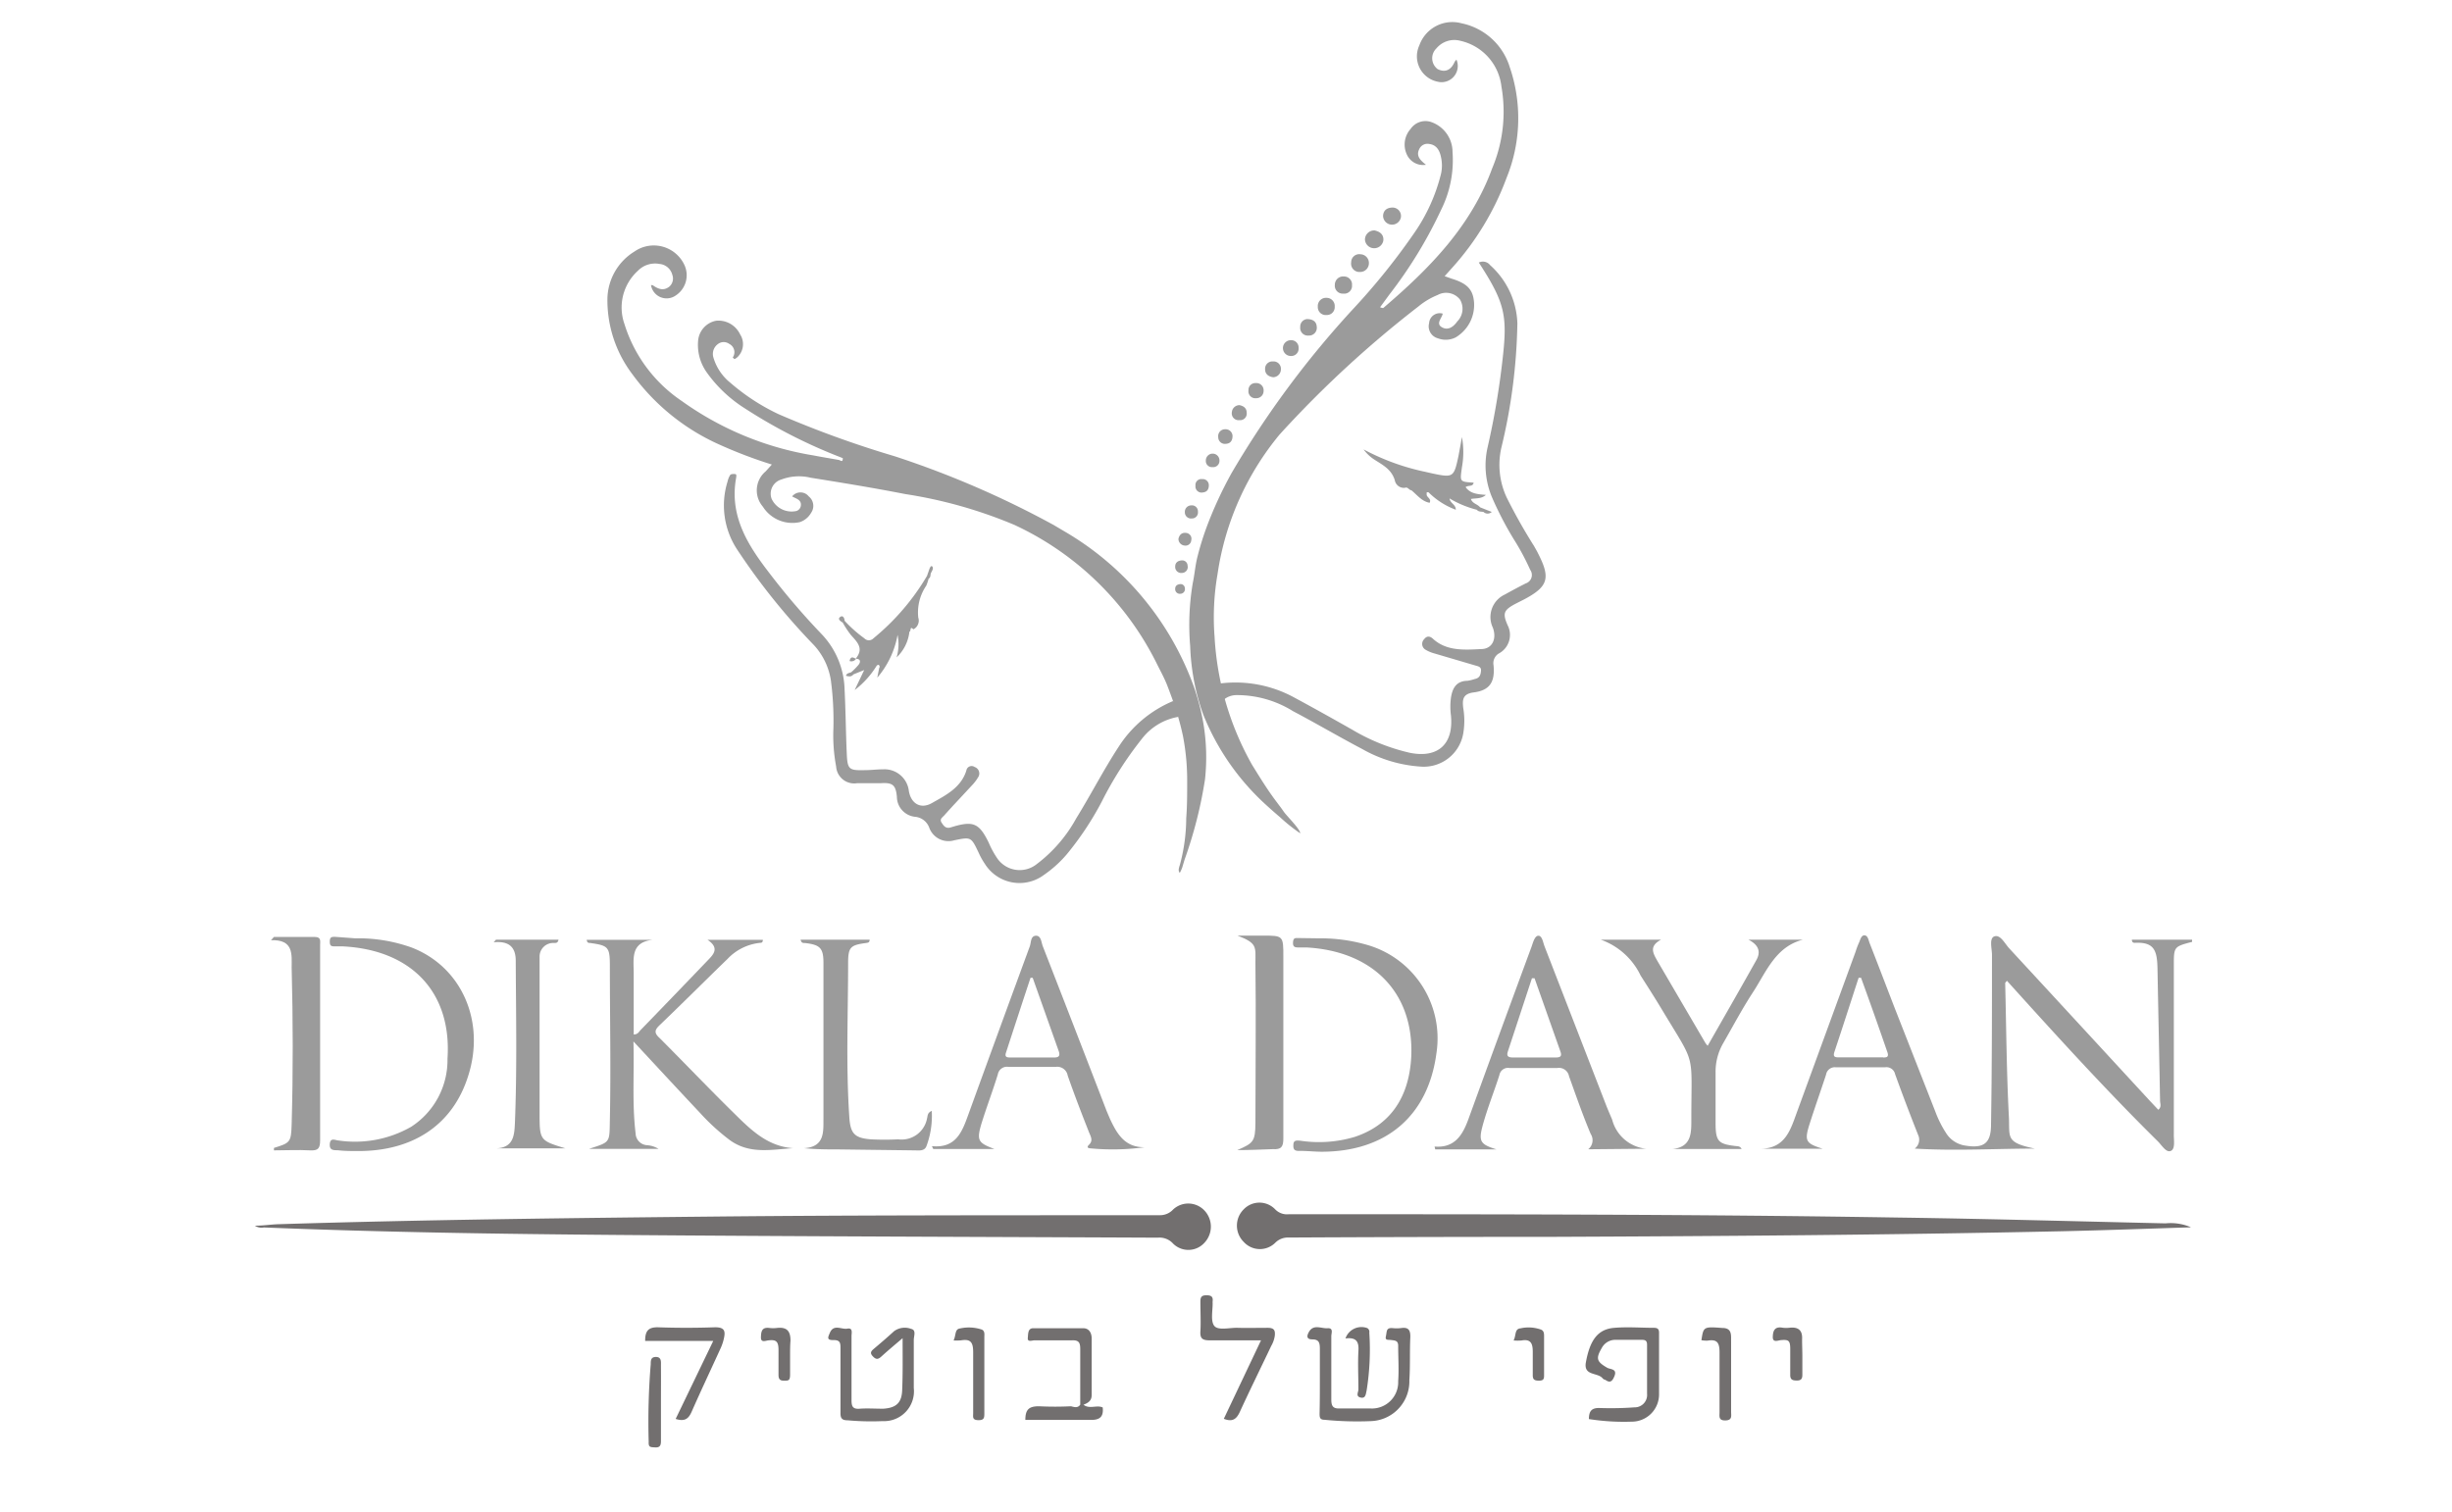<svg id="Layer_1" data-name="Layer 1" xmlns="http://www.w3.org/2000/svg" viewBox="0 0 180 111"><defs><style>.cls-1{fill:#726f6f;}.cls-2{fill:#9b9b9b;}</style></defs><title>dikla_dayan</title><path class="cls-1" d="M160.84,90.12c-3.18.1-6.36.22-9.55.29-12.46.27-24.93.36-37.39.41q-9.64,0-19.29.05a1.31,1.31,0,0,0-1,.39,1.6,1.6,0,0,1-2.31-.07,1.68,1.68,0,0,1,0-2.39,1.6,1.6,0,0,1,2.31,0,1.2,1.2,0,0,0,1,.36c14.84,0,29.69,0,44.53.24,6.61.09,13.22.28,19.83.43A3.72,3.72,0,0,1,160.84,90.12Z"/><path class="cls-1" d="M18.71,90c.67,0,1.23-.1,1.79-.11,10.63-.33,21.27-.45,31.91-.56,10.9-.11,21.8-.09,32.7-.1a1.3,1.3,0,0,0,1-.41,1.63,1.63,0,0,1,2.32.08,1.72,1.72,0,0,1,0,2.34,1.59,1.59,0,0,1-2.31.08A1.34,1.34,0,0,0,85,90.88c-13.23-.06-26.45-.09-39.68-.2-8.65-.07-17.3-.2-25.95-.55A.88.88,0,0,1,18.71,90Z"/><path class="cls-2" d="M86.11,51.48c.42.22.34.77.38,1.16a4.3,4.3,0,0,0-2.68,1.63,26.68,26.68,0,0,0-2.94,4.61,22.56,22.56,0,0,1-2.55,3.84,8.58,8.58,0,0,1-1.68,1.52,3,3,0,0,1-4.33-.79,5.38,5.38,0,0,1-.46-.82c-.56-1.18-.56-1.18-1.79-.93a1.5,1.5,0,0,1-1.85-.94,1.22,1.22,0,0,0-1-.78,1.49,1.49,0,0,1-1.37-1.47c-.08-.88-.32-1.06-1.2-1-.57,0-1.15,0-1.72,0a1.33,1.33,0,0,1-1.54-1.23,12.42,12.42,0,0,1-.2-2.81A22.45,22.45,0,0,0,61,50a4.91,4.91,0,0,0-1.26-2.64,48.43,48.43,0,0,1-5.62-7,5.88,5.88,0,0,1-.71-5,1.46,1.46,0,0,1,.2-.49c.06-.07.24-.07.36-.06s.08.18.07.27c-.51,2.8.85,4.94,2.44,7a52.52,52.52,0,0,0,3.87,4.52A6.11,6.11,0,0,1,62,50.61c.08,1.56.09,3.13.16,4.7.05,1.19.15,1.27,1.34,1.24.44,0,.89-.06,1.33-.06a1.8,1.8,0,0,1,1.89,1.6c.16.91.85,1.34,1.67.89,1-.57,2.15-1.12,2.55-2.4a.39.39,0,0,1,.61-.26.5.5,0,0,1,.28.71,3.32,3.32,0,0,1-.52.68c-.67.73-1.36,1.45-2,2.17-.14.15-.35.27-.19.52s.3.44.62.37l.3-.09c1.43-.41,1.86-.2,2.54,1.19A6.64,6.64,0,0,0,73.19,63a2,2,0,0,0,2.89.47A10.58,10.58,0,0,0,79,60.1c1.07-1.73,2-3.55,3.11-5.25A8.75,8.75,0,0,1,86.11,51.48Z"/><path class="cls-2" d="M89.83,51.38c0-.42-.79-.84-.21-1.2a9,9,0,0,1,5.32,1c1.45.78,2.88,1.58,4.31,2.39a14.7,14.7,0,0,0,4.26,1.71c2.07.41,3.22-.66,3-2.77a5,5,0,0,1,0-1.25c.1-.69.37-1.26,1.22-1.27a3.28,3.28,0,0,0,.53-.13c.36-.07.44-.31.46-.62s-.26-.32-.47-.39l-2.92-.86a2.57,2.57,0,0,1-.71-.3.49.49,0,0,1-.07-.76c.19-.25.43-.24.67,0,1,.89,2.29.79,3.5.73.84,0,1.17-.76.87-1.57a1.82,1.82,0,0,1,.89-2.44q.75-.42,1.52-.81a.65.65,0,0,0,.33-1,17.88,17.88,0,0,0-1.22-2.27,25.06,25.06,0,0,1-1.56-3,6,6,0,0,1-.34-3.75,57.66,57.66,0,0,0,1.14-6.87c.3-2.86.05-3.84-1.79-6.67a.67.67,0,0,1,.83.19,6,6,0,0,1,2,4.27,41.52,41.52,0,0,1-1.18,9.15,5.65,5.65,0,0,0,.4,3.65,40.47,40.47,0,0,0,2,3.55c.1.18.21.36.3.55.93,1.81.74,2.43-1,3.36l-.63.32c-.89.47-1,.7-.6,1.6A1.55,1.55,0,0,1,110,48a.84.84,0,0,0-.36.85c.12,1.25-.29,1.86-1.51,2-.78.12-.77.57-.72,1.1a5.6,5.6,0,0,1,0,1.94,2.94,2.94,0,0,1-3.12,2.4A10,10,0,0,1,100,55c-1.71-.9-3.37-1.88-5.08-2.78a7.8,7.8,0,0,0-4.16-1.18A1.48,1.48,0,0,0,89.83,51.38Z"/><path class="cls-2" d="M58.22,84.31c-1.59.1-3.19.46-4.64-.59a15.61,15.61,0,0,1-2.19-2c-1.6-1.7-3.19-3.42-4.89-5.25.07,2.34-.11,4.54.16,6.75a.89.89,0,0,0,.84.87,1.85,1.85,0,0,1,.84.27H43.24c1.58-.52,1.5-.42,1.53-2.14.08-3.76,0-7.52,0-11.29,0-1.4-.11-1.5-1.46-1.69-.1,0-.21,0-.24-.23H47.9c-1.66.19-1.37,1.44-1.38,2.5,0,1.48,0,3,0,4.45.31,0,.38-.2.51-.33q2.51-2.59,5-5.19c.41-.42.75-.87-.09-1.43H56c0,.18-.08.22-.18.22a3.82,3.82,0,0,0-2.41,1.18c-1.67,1.62-3.31,3.26-5,4.88-.33.32-.42.54,0,.92,1.81,1.81,3.58,3.67,5.4,5.46C55.06,82.9,56.29,84.17,58.22,84.31Z"/><path class="cls-2" d="M128.35,69h4c-2,.51-2.68,2.34-3.64,3.82-.8,1.22-1.48,2.51-2.21,3.78a4.18,4.18,0,0,0-.56,2.17c0,1.23,0,2.46,0,3.68,0,1.41.21,1.57,1.64,1.72a.33.33,0,0,1,.27.2h-5.07c1.42-.15,1.38-1.21,1.38-2.21,0-5,.36-3.84-2.1-7.93-.52-.87-1.07-1.73-1.62-2.59A5.14,5.14,0,0,0,117.51,69h4.43c-.91.48-.59,1-.26,1.58l3.51,6a2,2,0,0,0,.17.21c1.19-2.09,2.38-4.16,3.55-6.25C129.23,70,129.22,69.44,128.35,69Z"/><path class="cls-2" d="M58.77,69h5.07c0,.2-.11.22-.24.24-1.14.15-1.33.29-1.34,1.39,0,3.81-.17,7.62.09,11.43.08,1.19.4,1.51,1.59,1.6a20.22,20.22,0,0,0,2,0,1.9,1.9,0,0,0,2.12-1.57c.05-.15,0-.37.34-.52a6.38,6.38,0,0,1-.39,2.59c-.15.39-.57.31-.9.31L61.6,84.4c-.84,0-1.67,0-2.58-.09,1.54-.09,1.42-1.23,1.43-2.17,0-3.81,0-7.62,0-11.44,0-1.09-.26-1.32-1.31-1.45C59,69.23,58.84,69.3,58.77,69Z"/><path class="cls-2" d="M26.08,68.9a11.61,11.61,0,0,1,4.15.68C33.89,71,35.65,75,34.37,79c-1.11,3.55-4,5.53-8.09,5.52-.5,0-1,0-1.49-.06-.32,0-.62,0-.58-.47s.39-.27.61-.25a8.31,8.31,0,0,0,5.36-1,5.83,5.83,0,0,0,2.67-5c.33-4.87-2.64-8-7.7-8.25h-.55c-.24,0-.39,0-.39-.34s.12-.36.38-.36Z"/><path class="cls-2" d="M96.84,68.9a12.3,12.3,0,0,1,3.48.47,7.14,7.14,0,0,1,5.13,7.95c-.6,4.59-3.66,7.23-8.39,7.25-.57,0-1.15-.07-1.72-.06-.39,0-.41-.2-.39-.5s.27-.27.5-.25a9.18,9.18,0,0,0,4-.28c2.6-.86,4-2.89,4.15-5.91.2-4.64-2.78-7.73-7.69-8h-.55c-.26,0-.46,0-.44-.37s.19-.32.41-.32Z"/><path class="cls-2" d="M90.83,84.45c1.18-.51,1.32-.63,1.33-2,0-3.92.05-7.83,0-11.75,0-1.17.16-1.44-1.32-2h1.84c1.53,0,1.53,0,1.53,1.57,0,4.44,0,8.88,0,13.32,0,.61-.14.83-.78.79C92.57,84.41,91.7,84.45,90.83,84.45Z"/><path class="cls-2" d="M20.11,68.8c1,0,2,0,3,0,.48,0,.39.31.39.58q0,2.43,0,4.86c0,3.16,0,6.32,0,9.49,0,.59-.14.77-.74.74-.88-.05-1.76,0-2.65,0,0-.09,0-.17,0-.18,1.2-.37,1.26-.42,1.3-1.73.11-3.84.1-7.68,0-11.52,0-.93.17-2.07-1.52-2Z"/><path class="cls-2" d="M36.41,69H41c-.06.3-.25.23-.39.24a1,1,0,0,0-1,1c0,.34,0,.68,0,1q0,4.93,0,9.87c0,.18,0,.37,0,.55,0,2.08,0,2.08,1.89,2.66H36.47c1.25-.07,1.29-1,1.33-1.87.16-4,.08-7.93.06-11.9,0-1-.49-1.47-1.62-1.36Z"/><path class="cls-1" d="M96.89,101.32c0-.76,0-1.52,0-2.27,0-.43-.05-.7-.55-.7s-.38-.33-.24-.57c.34-.56.89-.22,1.35-.25s.28.36.28.59c0,1.54,0,3.08,0,4.62,0,.49.1.71.65.68.73,0,1.46,0,2.19,0a1.93,1.93,0,0,0,2.07-2c.06-.86,0-1.72,0-2.59,0-.39-.21-.39-.48-.43s-.5.05-.42-.29,0-.62.47-.59a2.88,2.88,0,0,0,.63,0c.57-.09.71.16.69.7-.05,1,0,2.09-.07,3.13a2.92,2.92,0,0,1-2.81,3,24.05,24.05,0,0,1-3.44-.1c-.35,0-.34-.23-.34-.48C96.89,102.94,96.89,102.13,96.89,101.32Z"/><path class="cls-1" d="M66.26,98.26c-.61.52-1.09.92-1.55,1.34-.24.22-.39.25-.63,0s-.14-.38.07-.56c.5-.42,1-.85,1.48-1.29a1.32,1.32,0,0,1,1.26-.17c.39.08.19.53.19.81,0,1.18,0,2.35,0,3.53a2.19,2.19,0,0,1-2.28,2.43,19.28,19.28,0,0,1-2.58-.06c-.4,0-.53-.14-.52-.55,0-1.57,0-3.14,0-4.7,0-.4,0-.65-.52-.64s-.39-.22-.27-.51c.28-.7.86-.25,1.29-.33s.31.32.31.55c0,1.57,0,3.14,0,4.7,0,.46.09.67.6.63s1.15,0,1.72,0c1-.06,1.38-.47,1.4-1.42C66.28,100.8,66.26,99.63,66.26,98.26Z"/><path class="cls-1" d="M116.64,104.2c0-.62.23-.84.84-.81a24,24,0,0,0,2.5-.05.91.91,0,0,0,.93-1c0-1.2,0-2.4,0-3.6,0-.35-.19-.36-.45-.36h-1.88a1.13,1.13,0,0,0-1,.61c-.45.77-.36,1,.4,1.44.21.13.77.06.53.63-.14.34-.3.53-.66.26-.06,0-.16-.06-.2-.11-.36-.45-1.42-.16-1.23-1.18.3-1.65.89-2.44,2.1-2.53,1-.08,1.93,0,2.89,0,.33,0,.39.14.38.43,0,1.49,0,3,0,4.46a2,2,0,0,1-2,2A16.59,16.59,0,0,1,116.64,104.2Z"/><path class="cls-1" d="M89.84,104.18l2.73-5.76c-1.32,0-2.53,0-3.74,0-.52,0-.75-.1-.71-.67s0-1.46,0-2.19c0-.35.12-.45.45-.45s.49.09.45.44a.93.93,0,0,0,0,.16c0,.57-.16,1.32.13,1.66s1.13.11,1.72.13,1.46,0,2.19,0c.5,0,.56.21.52.6a2.12,2.12,0,0,1-.26.73c-.76,1.6-1.54,3.18-2.28,4.79C90.8,104.16,90.52,104.45,89.84,104.18Z"/><path class="cls-1" d="M49.6,104.19l2.76-5.73h-5c0-.72.22-1,.91-1,1.41.05,2.82.05,4.23,0,.67,0,.76.26.65.78a3.6,3.6,0,0,1-.24.74c-.71,1.56-1.45,3.12-2.14,4.69C50.53,104.21,50.24,104.39,49.6,104.19Z"/><path class="cls-1" d="M79.3,103.14c0-1.35,0-2.71,0-4.06,0-.49-.09-.69-.64-.66-.91,0-1.82,0-2.73,0-.17,0-.51.15-.48-.17s0-.72.4-.72c1.22,0,2.45,0,3.67,0,.42,0,.62.33.62.76,0,1.38,0,2.76,0,4.14,0,.44-.27.58-.58.71A.16.16,0,0,1,79.3,103.14Z"/><path class="cls-1" d="M124.9,98.41c.15-1,.16-1,1.53-.9.74,0,.64.54.65,1,0,1.72,0,3.44,0,5.15,0,.3.1.63-.42.64s-.43-.31-.43-.61c0-1.46,0-2.92,0-4.37,0-.69-.14-1-.87-.88A2.13,2.13,0,0,1,124.9,98.41Z"/><path class="cls-1" d="M70,98.43c.19-.38.08-.83.46-.88a3,3,0,0,1,1.62.08c.23.11.18.36.18.56,0,1.86,0,3.71,0,5.57,0,.33,0,.53-.45.52s-.37-.25-.37-.51c0-1.49,0-3,0-4.47,0-.72-.17-1-.89-.88A3.93,3.93,0,0,1,70,98.43Z"/><path class="cls-1" d="M48.52,103c0,.94,0,1.88,0,2.82,0,.32-.08.48-.43.46s-.49,0-.47-.41a51.59,51.59,0,0,1,.15-5.7c0-.26,0-.54.4-.53s.35.37.35.62C48.53,101.18,48.52,102.09,48.52,103Z"/><path class="cls-1" d="M79.3,103.14l.23,0c.43.36,1,0,1.42.21.08.76-.29.94-1,.91-1.56,0-3.12,0-4.68,0,0-.76.26-1,1-1a23.43,23.43,0,0,0,2.35,0C78.83,103.31,79.12,103.42,79.3,103.14Z"/><path class="cls-1" d="M132.31,99.61c0,.44,0,.89,0,1.33,0,.29-.08.43-.4.43s-.5-.06-.49-.43c0-.63,0-1.26,0-1.88s-.12-.7-.64-.66c-.21,0-.65.24-.64-.23s.15-.78.71-.68a2.05,2.05,0,0,0,.55,0c.63-.06.93.21.89.85C132.29,98.78,132.31,99.19,132.31,99.61Z"/><path class="cls-1" d="M98.77,98.28a1.24,1.24,0,0,1,1.6-.76.31.31,0,0,1,.15.33,19,19,0,0,1-.2,4.27c-.06.23-.06.59-.44.5s-.16-.39-.16-.6c0-.94-.05-1.88,0-2.81C99.77,98.52,99.57,98.18,98.77,98.28Z"/><path class="cls-1" d="M111.11,98.43c.2-.36.06-.85.5-.89a2.71,2.71,0,0,1,1.54.1c.22.11.2.35.2.56,0,.91,0,1.83,0,2.74,0,.27,0,.44-.37.44s-.47-.1-.46-.45c0-.55,0-1.1,0-1.64s-.08-1-.82-.86A3.79,3.79,0,0,1,111.11,98.43Z"/><path class="cls-1" d="M58,99.53c0,.47,0,.94,0,1.41s-.15.44-.47.44-.38-.17-.38-.44c0-.6,0-1.2,0-1.8s-.14-.79-.72-.72c-.18,0-.58.22-.57-.22s.07-.76.62-.69a2.22,2.22,0,0,0,.55,0c.71-.08,1,.2,1,.93C58,98.8,58,99.16,58,99.53Z"/><path class="cls-2" d="M100.91,16.92c.41.09.68.32.64.74a.68.68,0,0,1-1.35-.08A.68.68,0,0,1,100.91,16.92Z"/><path class="cls-2" d="M102.22,15.24a.62.62,0,0,1,.62.71.66.66,0,0,1-1.31-.1C101.55,15.46,101.8,15.25,102.22,15.24Z"/><path class="cls-2" d="M100.49,19.34a.64.64,0,0,1-.66.63.61.61,0,0,1-.64-.71.59.59,0,0,1,.68-.59A.64.64,0,0,1,100.49,19.34Z"/><path class="cls-2" d="M98.65,20.3a.59.59,0,0,1,.6.65.57.57,0,0,1-.64.61.58.58,0,0,1-.62-.64A.61.61,0,0,1,98.65,20.3Z"/><path class="cls-2" d="M97.37,21.87a.6.6,0,0,1,.61.66.57.57,0,0,1-.59.6.58.58,0,0,1-.65-.61A.6.6,0,0,1,97.37,21.87Z"/><path class="cls-2" d="M95.94,23.43c.48,0,.7.22.72.55a.57.57,0,0,1-.6.66.56.56,0,0,1-.61-.63A.55.55,0,0,1,95.94,23.43Z"/><path class="cls-2" d="M95.33,25.55a.54.54,0,0,1-.57.59.58.58,0,1,1,0-1.16A.54.54,0,0,1,95.33,25.55Z"/><path class="cls-2" d="M93.46,27.7c-.41-.06-.61-.29-.59-.64a.53.53,0,0,1,.57-.52.54.54,0,0,1,.59.58A.58.58,0,0,1,93.46,27.7Z"/><path class="cls-2" d="M92.18,28.13a.53.53,0,0,1,.58.57.53.53,0,0,1-.54.54.51.51,0,0,1-.57-.58A.5.5,0,0,1,92.18,28.13Z"/><path class="cls-2" d="M91,29.75c.3.07.52.22.52.57a.48.48,0,0,1-.53.53.5.5,0,0,1-.56-.58A.56.56,0,0,1,91,29.75Z"/><path class="cls-2" d="M90.48,32c0,.35-.15.57-.49.59a.49.49,0,0,1-.56-.5.5.5,0,0,1,.5-.57A.51.51,0,0,1,90.48,32Z"/><path class="cls-2" d="M87.48,38.07a.45.45,0,0,1-.5-.46.47.47,0,0,1,.47-.5.44.44,0,0,1,.49.47A.44.44,0,0,1,87.48,38.07Z"/><path class="cls-2" d="M88.74,35.63c0,.31-.14.5-.44.53a.45.45,0,0,1-.54-.5.43.43,0,0,1,.48-.48A.45.45,0,0,1,88.74,35.63Z"/><path class="cls-2" d="M89.52,33.83a.46.46,0,0,1-.51.47.45.45,0,0,1-.49-.49.5.5,0,1,1,1,0Z"/><path class="cls-2" d="M86.51,39.56c.07-.29.24-.46.54-.43a.43.43,0,0,1,.4.54.42.42,0,0,1-.48.39A.49.49,0,0,1,86.51,39.56Z"/><path class="cls-2" d="M86.76,41.15a.39.39,0,0,1,.42.39.43.43,0,0,1-.42.53.44.44,0,0,1-.49-.47C86.27,41.35,86.42,41.17,86.76,41.15Z"/><path class="cls-2" d="M86.65,42.89a.31.31,0,0,1,.33.3.34.34,0,0,1-.33.41.34.34,0,0,1-.38-.37C86.27,43.05,86.38,42.91,86.65,42.89Z"/><path class="cls-2" d="M110.6,13.05a11.6,11.6,0,0,0,.23-8.12,4.69,4.69,0,0,0-3.54-3.22,2.57,2.57,0,0,0-3.1,1.63A1.9,1.9,0,0,0,105.54,6a1.19,1.19,0,0,0,1.38-1.62.78.78,0,0,0-.14.17c-.25.58-.68.81-1.25.52a1,1,0,0,1-.08-1.52A1.71,1.71,0,0,1,107.22,3a3.89,3.89,0,0,1,3,3.36,10.71,10.71,0,0,1-.68,6c-1.56,4.28-4.64,7.39-8,10.26,0,0-.09,0-.23-.06l.69-.94a32.71,32.71,0,0,0,3.79-6.21,8.18,8.18,0,0,0,.84-4.25A2.33,2.33,0,0,0,105,8.94a1.32,1.32,0,0,0-1.45.53,1.72,1.72,0,0,0-.29,1.84,1.31,1.31,0,0,0,1.42.79c-.41-.33-.75-.64-.49-1.16a.66.66,0,0,1,.72-.37c.56.07.78.49.88,1a2.83,2.83,0,0,1,0,1.17,13.13,13.13,0,0,1-2,4.41,48.75,48.75,0,0,1-4.47,5.55,69.77,69.77,0,0,0-8.89,12,29.37,29.37,0,0,0-1.88,4.08,21.34,21.34,0,0,0-.66,2.16c-.15.62-.2,1.26-.33,1.88a18.5,18.5,0,0,0-.19,4.62,16.64,16.64,0,0,0,.83,4.66l.13.37a18,18,0,0,0,4.63,6.65q.49.45,1,.88a12.57,12.57,0,0,0,1.49,1.19c0-.31-1-1.28-1.21-1.59s-.56-.75-.83-1.13c-.53-.74-1-1.51-1.49-2.3a21.5,21.5,0,0,1-2.76-9.43,18.5,18.5,0,0,1,.22-4.59A20.76,20.76,0,0,1,93.94,31.9a79.46,79.46,0,0,1,10.19-9.4,5.35,5.35,0,0,1,1.41-.84,1.29,1.29,0,0,1,1.64.34,1.32,1.32,0,0,1-.2,1.6c-.26.37-.66.7-1.13.43s0-.66.06-1a.78.78,0,0,0-1,.7.91.91,0,0,0,.64,1.11,1.62,1.62,0,0,0,1.3-.06,2.77,2.77,0,0,0,1.36-2.56c-.07-.95-.49-1.4-1.62-1.75l-.54-.19.51-.57A20.38,20.38,0,0,0,110.6,13.05Z"/><path class="cls-2" d="M109.1,37.43l-.45-.18c-.19-.24-.56-.27-.67-.61.37-.07.77,0,1.1-.3-.58-.05-1.13-.07-1.49-.57.19-.16.53,0,.59-.33-1.06-.07-1-.06-.86-1.13a6.22,6.22,0,0,0,0-2.22c-.11.62-.18,1-.26,1.42-.33,1.54-.38,1.58-1.93,1.25l-.53-.12a17,17,0,0,1-4.5-1.64,3,3,0,0,0,.81.76c.61.39,1.24.71,1.48,1.5a.68.68,0,0,0,.74.56c.22-.09.3.17.48.18.42.34.75.81,1.34.92.15-.31-.22-.39-.22-.61s0-.16.14-.16a5.54,5.54,0,0,0,2,1.28c0-.4-.41-.46-.46-.83a7.48,7.48,0,0,0,2,.83c.13.16.32.13.49.16a.44.44,0,0,0,.61,0Z"/><path class="cls-2" d="M88.34,53.12A16.79,16.79,0,0,0,87.83,51l-.13-.41A21.73,21.73,0,0,0,78.11,39l-.76-.45a69.13,69.13,0,0,0-11.68-5.05,75.65,75.65,0,0,1-8.52-3.09,15.43,15.43,0,0,1-3.53-2.3,3.74,3.74,0,0,1-1.25-1.86.9.9,0,0,1,.35-1,.69.69,0,0,1,.81,0,.68.68,0,0,1,.26,1s.06.06.13.12a1,1,0,0,0,.23-.16,1.32,1.32,0,0,0,.18-1.66,1.76,1.76,0,0,0-1.75-1A1.63,1.63,0,0,0,51.25,25a3.48,3.48,0,0,0,.65,2.37A9.94,9.94,0,0,0,54.7,30a38.38,38.38,0,0,0,7.17,3.64c0,.37-.18.14-.31.13-.62-.11-1.23-.21-1.85-.33a22.93,22.93,0,0,1-9.67-4,10.6,10.6,0,0,1-4.21-5.68,3.64,3.64,0,0,1,1-3.88,1.76,1.76,0,0,1,1.58-.5,1.07,1.07,0,0,1,.95.82.78.78,0,0,1-.23.85c-.44.34-.83.16-1.22-.11,0,0-.08,0-.12,0a1.16,1.16,0,0,0,1.78.78,1.78,1.78,0,0,0,.64-2.33,2.48,2.48,0,0,0-3.62-.93,4.16,4.16,0,0,0-2,3.48,9,9,0,0,0,1.84,5.55,15.94,15.94,0,0,0,6.39,5.16,33.86,33.86,0,0,0,3.84,1.46l-.45.5A1.82,1.82,0,0,0,56,37.2a2.56,2.56,0,0,0,2.71,1.14,1.49,1.49,0,0,0,.83-.68.89.89,0,0,0-.17-1.21.78.78,0,0,0-1.22,0c.29.17.69.24.64.67a.47.47,0,0,1-.32.4,1.62,1.62,0,0,1-1.82-.88,1.08,1.08,0,0,1,.71-1.43,3.66,3.66,0,0,1,2.16-.13c2.32.37,4.64.75,6.94,1.2a33.8,33.8,0,0,1,8,2.26A22,22,0,0,1,84.91,48.71c.27.55.58,1.1.8,1.68s.38,1,.59,1.65a19.56,19.56,0,0,1,.54,2,17.25,17.25,0,0,1,.31,3.34c0,.9,0,1.81-.07,2.7a13.24,13.24,0,0,1-.47,3.44c-.07.2-.14.44,0,.57a2.93,2.93,0,0,0,.17-.37l.18-.6a31.79,31.79,0,0,0,1.5-5.9A15.07,15.07,0,0,0,88.34,53.12Z"/><path class="cls-2" d="M62.85,48.38h0Z"/><path class="cls-2" d="M68.43,41.59c-.09-.09-.18.12-.22.24l-.16.46a17.27,17.27,0,0,1-3.93,4.58.46.46,0,0,1-.67,0A9.46,9.46,0,0,1,62,45.58c0-.17-.11-.43-.32-.28s0,.31.18.41a7.25,7.25,0,0,0,.59.9c.47.53,1,1,.36,1.76.32,0,.41.18.22.44a5.07,5.07,0,0,1-.54.55c-.14.06-.33.06-.39.26.21.06.4.09.55-.1l.79-.32-.7,1.47a6.57,6.57,0,0,0,1.63-1.81c.05,0,.11-.1.17,0a.15.15,0,0,1,0,.19l-.14.71a6.59,6.59,0,0,0,1.49-3.14,3.43,3.43,0,0,1-.07,1.65,3.06,3.06,0,0,0,.94-1.89c.14,0,0-.46.29-.17a.71.71,0,0,0,.36-.86A3.49,3.49,0,0,1,68,43a4.26,4.26,0,0,0,.17-.51c.14-.08.13-.22.15-.35S68.59,41.75,68.43,41.59Z"/><path class="cls-2" d="M62.37,48.54a.41.41,0,0,0,.47-.16C62.65,48.28,62.44,48.15,62.37,48.54Z"/><polygon class="cls-2" points="62.85 48.38 62.85 48.37 62.84 48.38 62.85 48.38"/><path class="cls-2" d="M156.5,69c0,.21.12.23.22.23,1.43-.07,1.63.57,1.66,1.87.06,3.24.13,6.48.19,9.72,0,.21.13.46-.13.67l-.64-.68q-5.15-5.59-10.31-11.18c-.32-.35-.63-1-1.06-.88s-.2.89-.2,1.37c0,4.15,0,8.31-.07,12.46,0,1.37-.53,1.76-1.88,1.54a2,2,0,0,1-1.36-.83,8.08,8.08,0,0,1-.85-1.67l-3-7.65c-.61-1.58-1.21-3.16-1.83-4.74-.08-.21-.12-.54-.37-.55s-.31.36-.42.58a4.69,4.69,0,0,0-.22.59q-2.16,5.91-4.32,11.82c-.47,1.29-.85,2.64-2.63,2.68h4.52c-1.26-.4-1.36-.57-.94-1.88s.8-2.37,1.19-3.56a.65.65,0,0,1,.72-.54c1.2,0,2.4,0,3.61,0a.65.65,0,0,1,.74.51q.81,2.24,1.69,4.46a.82.82,0,0,1-.25,1c3,.18,5.93,0,8.82,0-2.2-.45-1.83-.84-1.91-2.35-.17-3.26-.19-6.53-.27-9.79,0-.05.07-.11.13-.18,3.61,4,7.24,8,11.08,11.79.29.29.61.85.95.7s.21-.79.22-1.22c0-4.13,0-8.26,0-12.39,0-1.38,0-1.39,1.34-1.74,0,0,0-.09,0-.16Zm-18.25,8.64h-3.29c-.32,0-.4-.09-.29-.42.6-1.8,1.18-3.61,1.77-5.42l.18,0q1,2.75,1.95,5.51C138.66,77.63,138.48,77.65,138.24,77.65Z"/><path class="cls-2" d="M81.48,82.15c-.1-.24-.21-.48-.3-.72q-2.31-6-4.63-11.95c-.11-.29-.12-.79-.51-.77s-.34.48-.44.77q-2.28,6.2-4.53,12.4c-.45,1.25-.91,2.45-2.66,2.28l.1.21H73c-1.24-.47-1.33-.63-.91-2,.37-1.17.8-2.31,1.16-3.48a.68.68,0,0,1,.79-.55c1.15,0,2.3,0,3.45,0a.78.78,0,0,1,.89.64c.48,1.38,1,2.73,1.54,4.1.12.33.38.66,0,1-.18.19,0,.23.11.24a17.23,17.23,0,0,0,4-.08C82.58,84.26,82,83.27,81.48,82.15Zm-4.08-4.5H74.2c-.23,0-.46,0-.36-.33.6-1.84,1.2-3.68,1.81-5.52h.16l1.92,5.41C77.83,77.52,77.73,77.65,77.4,77.65Z"/><path class="cls-2" d="M120.85,84.35a2.87,2.87,0,0,1-2.5-2.13c-.15-.36-.31-.72-.45-1.08l-4.52-11.66c-.11-.29-.17-.76-.44-.77s-.4.49-.5.78q-2.34,6.34-4.65,12.7c-.42,1.15-1,2.12-2.48,2l.05.21h4.5c-1.21-.38-1.34-.59-1-1.82s.82-2.42,1.21-3.64a.64.64,0,0,1,.73-.52c1.18,0,2.35,0,3.53,0a.75.75,0,0,1,.85.6c.51,1.42,1,2.84,1.59,4.24a.85.85,0,0,1-.18,1.13Zm-6.64-6.7q-1.56,0-3.13,0c-.33,0-.51-.07-.39-.44l1.77-5.38h.19c.63,1.78,1.26,3.57,1.89,5.35C114.67,77.53,114.58,77.65,114.21,77.65Z"/></svg>